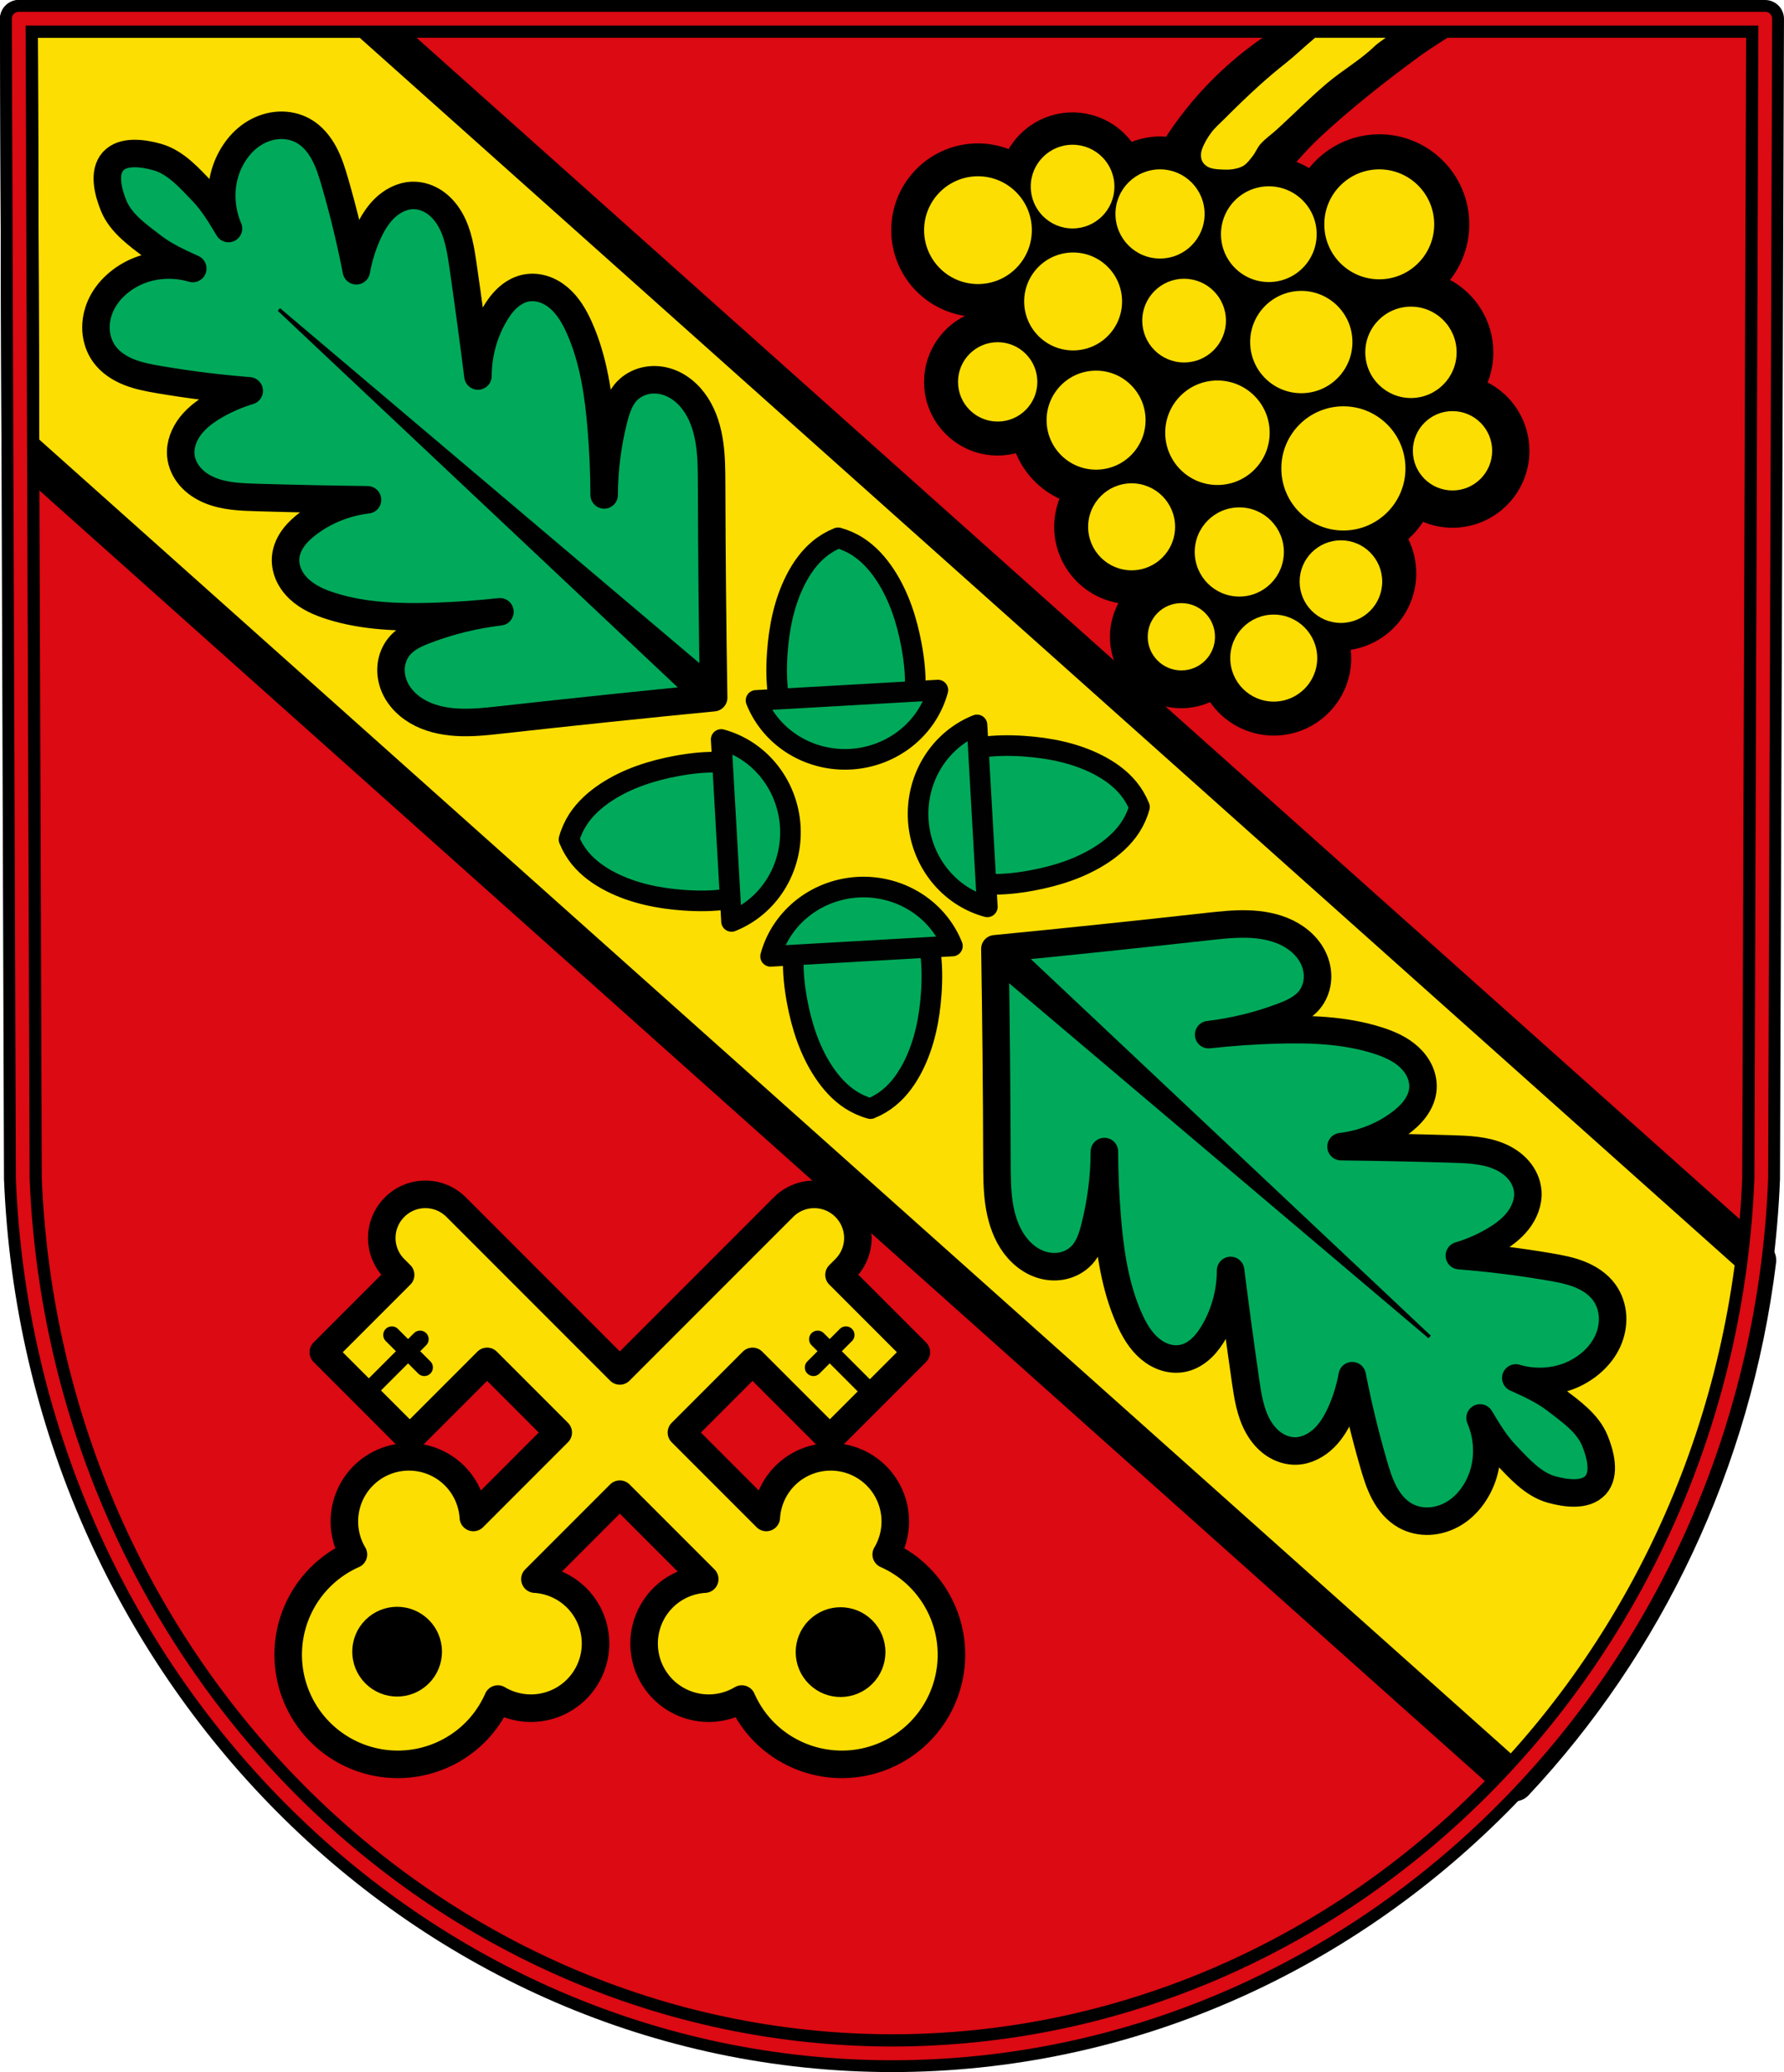 <?xml version="1.0" encoding="UTF-8" standalone="no"?>
<!-- Created with Inkscape (http://www.inkscape.org/) -->

<svg
   xmlns:dc="http://purl.org/dc/elements/1.1/"
   xmlns:cc="http://creativecommons.org/ns#"
   xmlns:rdf="http://www.w3.org/1999/02/22-rdf-syntax-ns#"
   xmlns:svg="http://www.w3.org/2000/svg"
   xmlns="http://www.w3.org/2000/svg"
   xmlns:sodipodi="http://sodipodi.sourceforge.net/DTD/sodipodi-0.dtd"
   xmlns:inkscape="http://www.inkscape.org/namespaces/inkscape"
   width="137.357mm"
   height="159.451mm"
   viewBox="0 0 137.357 159.451"
   version="1.1"
   id="svg8"
   inkscape:version="0.92.5 (2060ec1f9f, 2020-04-08)"
   sodipodi:docname="AUT Horitschon COA.svg">
  <defs
     id="defs2">
    <inkscape:path-effect
       effect="spiro"
       id="path-effect1227"
       is_visible="true" />
    <inkscape:path-effect
       effect="spiro"
       id="path-effect1222"
       is_visible="true" />
    <inkscape:path-effect
       effect="spiro"
       id="path-effect1201"
       is_visible="true" />
    <inkscape:path-effect
       effect="spiro"
       id="path-effect1111"
       is_visible="true" />
    <inkscape:path-effect
       effect="spiro"
       id="path-effect1111-3"
       is_visible="true" />
    <inkscape:path-effect
       effect="spiro"
       id="path-effect1201-4"
       is_visible="true" />
  </defs>
  <sodipodi:namedview
     id="base"
     pagecolor="#ffffff"
     bordercolor="#666666"
     borderopacity="1.0"
     inkscape:pageopacity="0.0"
     inkscape:pageshadow="2"
     inkscape:zoom="1.3158534"
     inkscape:cx="259.5716"
     inkscape:cy="301.32537"
     inkscape:document-units="mm"
     inkscape:current-layer="layer1"
     showgrid="false"
     inkscape:window-width="1920"
     inkscape:window-height="1046"
     inkscape:window-x="-11"
     inkscape:window-y="-11"
     inkscape:window-maximized="1"
     inkscape:snap-nodes="false"
     fit-margin-top="0"
     fit-margin-left="0"
     fit-margin-right="0"
     fit-margin-bottom="0"
     showguides="false"
     inkscape:snap-midpoints="true"
     inkscape:snap-smooth-nodes="true" />
  <g
     inkscape:label="Ebene 1"
     inkscape:groupmode="layer"
     id="layer1"
     transform="translate(7.268,-100.93)">
    <path
       style="fill:#db0a13;fill-opacity:1;fill-rule:evenodd;stroke:none;stroke-width:1.323;stroke-linecap:round;stroke-linejoin:round;stroke-miterlimit:4;stroke-dasharray:none;stroke-opacity:1"
       inkscape:connector-curvature="0"
       d="m 128.633,102.385 -0.307,89.247 c -1.496,37.541 -31.062,67.273 -66.916,67.294 -35.822,-0.046 -65.398,-29.789 -66.916,-67.294 l -0.307,-89.247 H 61.408 Z"
       id="path10563-0-6-2-5-5"
       sodipodi:nodetypes="ccccccc" />
    <path
       style="opacity:1;fill:#fcde02;fill-opacity:1;fill-rule:evenodd;stroke:#000000;stroke-width:8;stroke-linecap:round;stroke-linejoin:round;stroke-miterlimit:4;stroke-dasharray:none;stroke-opacity:1;paint-order:markers fill stroke"
       d="m 120.598,343.83 c -3.236,-1e-5 -6.472,1.24 -8.951,3.719 -4.958,4.958 -4.956,12.942 0.002,17.9 l 1.754,1.754 -22.463,22.463 25.131,25.131 22.463,-22.463 20.658,20.658 -24.656,24.656 a 18.776,18.776 0 0 0 -5.439,-12.102 18.776,18.776 0 0 0 -26.553,0 18.776,18.776 0 0 0 -2.85,22.848 31.838,31.838 0 0 0 -9.629,6.598 31.838,31.838 0 0 0 0,45.025 31.838,31.838 0 0 0 45.027,0 31.838,31.838 0 0 0 6.566,-9.633 18.776,18.776 0 0 0 22.879,-2.844 18.776,18.776 0 0 0 0,-26.553 18.776,18.776 0 0 0 -12.109,-5.432 l 24.664,-24.664 24.666,24.664 a 18.776,18.776 0 0 0 -12.111,5.432 18.776,18.776 0 0 0 0,26.553 18.776,18.776 0 0 0 22.879,2.844 31.838,31.838 0 0 0 6.568,9.633 31.838,31.838 0 0 0 45.025,0 31.838,31.838 0 0 0 0,-45.025 31.838,31.838 0 0 0 -9.627,-6.598 18.776,18.776 0 0 0 -2.85,-22.848 18.776,18.776 0 0 0 -26.553,0 18.776,18.776 0 0 0 -5.441,12.102 l -24.656,-24.656 20.658,-20.658 22.465,22.463 25.131,-25.131 -22.463,-22.463 1.754,-1.754 c 4.958,-4.958 4.958,-12.942 0,-17.9 -4.958,-4.958 -12.942,-4.958 -17.9,0 L 177.092,395.092 129.549,347.549 c -2.479,-2.479 -5.715,-3.719 -8.951,-3.719 z"
       transform="matrix(0.265,0,0,0.265,-6.475,101.724)"
       id="rect9433-2"
       inkscape:connector-curvature="0" />
    <path
       style="fill:none;stroke:#000000;stroke-width:1.323;stroke-linecap:round;stroke-linejoin:round;stroke-miterlimit:4;stroke-dasharray:none;stroke-opacity:1"
       d="m 22.9,203.658 2.501,2.501"
       id="path9437-8"
       inkscape:connector-curvature="0" />
    <path
       style="fill:none;stroke:#000000;stroke-width:1.323;stroke-linecap:round;stroke-linejoin:round;stroke-miterlimit:4;stroke-dasharray:none;stroke-opacity:1"
       d="m 25.075,203.984 -3.86,3.86"
       id="path9437-6-9"
       inkscape:connector-curvature="0" />
    <circle
       style="opacity:1;fill:#000000;fill-opacity:1;fill-rule:evenodd;stroke:#000000;stroke-width:2.117;stroke-linecap:round;stroke-linejoin:round;stroke-miterlimit:4;stroke-dasharray:none;stroke-opacity:1;paint-order:markers fill stroke"
       id="path879-6-1-4"
       cx="-120.642"
       cy="201.889"
       r="2.396"
       transform="rotate(-45)" />
    <path
       style="fill:none;stroke:#000000;stroke-width:1.323;stroke-linecap:round;stroke-linejoin:round;stroke-miterlimit:4;stroke-dasharray:none;stroke-opacity:1"
       d="m 57.862,203.658 -2.501,2.501"
       id="path9437-9-6"
       inkscape:connector-curvature="0" />
    <path
       style="fill:none;stroke:#000000;stroke-width:1.323;stroke-linecap:round;stroke-linejoin:round;stroke-miterlimit:4;stroke-dasharray:none;stroke-opacity:1"
       d="m 55.687,203.984 3.86,3.86"
       id="path9437-6-7-3"
       inkscape:connector-curvature="0" />
    <circle
       style="opacity:1;fill:#000000;fill-opacity:1;fill-rule:evenodd;stroke:#000000;stroke-width:2.117;stroke-linecap:round;stroke-linejoin:round;stroke-miterlimit:4;stroke-dasharray:none;stroke-opacity:1;paint-order:markers fill stroke"
       id="path879-6-1-7-8"
       cx="-177.749"
       cy="144.782"
       r="2.396"
       transform="matrix(-0.707,-0.707,-0.707,0.707,0,0)" />
    <g
       id="g1152" />
    <g
       transform="rotate(-45,602.118,512.364)"
       id="g1239"
       style="stroke:#f7ef00;stroke-opacity:1" />
    <g
       id="g1290"
       transform="translate(-0.162)">
      <g
         style="stroke:#f7ef00;stroke-opacity:1"
         id="g1239-9"
         transform="matrix(-0.707,-0.707,-0.707,0.707,1261.718,575.829)" />
    </g>
    <path
       style="opacity:1;fill:#fcde02;fill-opacity:1;fill-rule:evenodd;stroke:#000000;stroke-width:11;stroke-linecap:round;stroke-linejoin:round;stroke-miterlimit:4;stroke-dasharray:none;stroke-opacity:1;paint-order:markers fill stroke"
       d="M 2.5,2.5 2.93,127.125 437.098,514.57 c 37.624,-40.149 63.218,-92.8 70.48,-151.607 L 103.646,2.5 Z"
       transform="matrix(0.265,0,0,0.265,-6.475,101.724)"
       id="rect1101"
       inkscape:connector-curvature="0" />
    <path
       sodipodi:nodetypes="aaacacscsccssccsccsccccccccssccscccsccscccccsccccccsccssccccscacaaa"
       inkscape:connector-curvature="0"
       id="path1109"
       d="m 1.431,113.346 c -0.768,0.861 -0.373,2.376 0.057,3.424 0.558,1.361 1.884,2.276 3.049,3.165 0.916,0.699 1.985,1.18 3.037,1.659 -1.385,-0.421 -2.958,-0.347 -4.281,0.219 -1.175,0.503 -2.272,1.436 -2.807,2.635 -0.268,0.599 -0.4,1.259 -0.36,1.908 0.04,0.649 0.253,1.286 0.629,1.809 0.468,0.651 1.166,1.105 1.912,1.402 0.746,0.296 1.543,0.445 2.337,0.58 2.289,0.389 4.597,0.676 6.916,0.86 -0.901,0.27 -1.773,0.645 -2.592,1.116 -0.712,0.409 -1.394,0.9 -1.904,1.546 -0.51,0.646 -0.838,1.463 -0.774,2.274 0.049,0.617 0.322,1.201 0.724,1.664 0.401,0.463 0.925,0.809 1.491,1.046 1.132,0.476 2.399,0.524 3.634,0.56 2.842,0.085 5.685,0.144 8.529,0.178 -1.615,0.189 -3.191,0.799 -4.51,1.776 -0.43,0.319 -0.837,0.678 -1.16,1.106 -0.323,0.428 -0.56,0.929 -0.624,1.458 -0.058,0.474 0.026,0.958 0.212,1.392 0.187,0.434 0.475,0.819 0.818,1.141 0.686,0.644 1.577,1.028 2.478,1.312 2.526,0.795 5.233,0.879 7.897,0.794 1.697,-0.054 3.393,-0.174 5.083,-0.36 -1.932,0.228 -3.842,0.694 -5.672,1.384 -0.769,0.29 -1.555,0.642 -2.08,1.279 -0.339,0.411 -0.547,0.923 -0.612,1.448 -0.064,0.525 0.013,1.06 0.203,1.547 0.38,0.975 1.195,1.731 2.133,2.188 0.937,0.457 1.992,0.639 3.042,0.668 1.049,0.029 2.1,-0.089 3.146,-0.206 5.429,-0.604 10.862,-1.171 16.297,-1.701 -0.089,-5.46 -0.142,-10.922 -0.157,-16.385 -0.003,-1.053 -0.005,-2.11 -0.153,-3.149 -0.148,-1.039 -0.448,-2.068 -1.008,-2.947 -0.561,-0.88 -1.404,-1.604 -2.416,-1.871 -0.506,-0.133 -1.047,-0.15 -1.561,-0.026 -0.514,0.124 -0.999,0.389 -1.369,0.772 -0.574,0.594 -0.834,1.415 -1.035,2.212 -0.478,1.896 -0.724,3.846 -0.731,5.792 -0.007,-1.701 -0.08,-3.399 -0.219,-5.091 -0.217,-2.657 -0.608,-5.337 -1.684,-7.756 -0.384,-0.863 -0.867,-1.704 -1.584,-2.313 -0.359,-0.305 -0.774,-0.547 -1.226,-0.683 -0.452,-0.136 -0.942,-0.164 -1.407,-0.053 -0.518,0.124 -0.989,0.416 -1.378,0.785 -0.389,0.369 -0.699,0.814 -0.967,1.278 -0.821,1.421 -1.248,3.057 -1.253,4.683 -0.357,-2.822 -0.737,-5.64 -1.144,-8.454 -0.177,-1.223 -0.368,-2.476 -0.969,-3.547 -0.3,-0.535 -0.703,-1.017 -1.208,-1.364 -0.505,-0.346 -1.117,-0.552 -1.735,-0.53 -0.813,0.028 -1.589,0.447 -2.172,1.027 -0.584,0.58 -0.994,1.313 -1.32,2.067 -0.375,0.867 -0.649,1.776 -0.815,2.702 -0.445,-2.283 -0.992,-4.543 -1.639,-6.773 -0.224,-0.774 -0.462,-1.549 -0.841,-2.257 -0.379,-0.708 -0.91,-1.35 -1.609,-1.741 -0.562,-0.314 -1.219,-0.454 -1.868,-0.42 -0.649,0.034 -1.29,0.24 -1.855,0.574 -1.13,0.668 -1.933,1.863 -2.3,3.088 -0.413,1.379 -0.307,2.95 0.268,4.278 -0.595,-0.991 -1.194,-1.998 -1.992,-2.829 -1.015,-1.056 -2.075,-2.27 -3.49,-2.67 -1.09,-0.308 -2.641,-0.529 -3.409,0.332 z"
       style="fill:#00aa5a;fill-opacity:1;stroke:#000000;stroke-width:2.117;stroke-linecap:round;stroke-linejoin:round;stroke-miterlimit:4;stroke-dasharray:none;stroke-opacity:1" />
    <path
       inkscape:connector-curvature="0"
       id="path1132"
       d="m 14.207,124.747 31.196,29.356 2.275,0.513 -0.768,-2.203 z"
       style="fill:#000000;stroke:#000000;stroke-width:0.265px;stroke-linecap:butt;stroke-linejoin:miter;stroke-opacity:1" />
    <path
       style="fill:#00aa5a;fill-opacity:1;stroke:#000000;stroke-width:2.117;stroke-linecap:round;stroke-linejoin:round;stroke-miterlimit:4;stroke-dasharray:none;stroke-opacity:1"
       d="m 115.579,215.21 c -0.768,0.861 -2.319,0.64 -3.409,0.332 -1.415,-0.4 -2.475,-1.614 -3.49,-2.67 -0.798,-0.831 -1.398,-1.838 -1.992,-2.829 0.575,1.328 0.68,2.899 0.268,4.278 -0.367,1.225 -1.169,2.42 -2.3,3.088 -0.565,0.334 -1.206,0.54 -1.855,0.574 -0.649,0.034 -1.306,-0.106 -1.868,-0.42 -0.7,-0.391 -1.231,-1.033 -1.609,-1.741 -0.379,-0.708 -0.617,-1.483 -0.841,-2.257 -0.646,-2.23 -1.193,-4.491 -1.638,-6.774 -0.166,0.926 -0.44,1.835 -0.815,2.702 -0.326,0.754 -0.737,1.487 -1.32,2.067 -0.584,0.58 -1.359,0.998 -2.172,1.027 -0.618,0.022 -1.23,-0.184 -1.735,-0.53 -0.505,-0.346 -0.908,-0.828 -1.209,-1.363 -0.601,-1.071 -0.792,-2.324 -0.969,-3.547 -0.406,-2.814 -0.787,-5.632 -1.144,-8.454 -0.005,1.626 -0.432,3.261 -1.253,4.683 -0.268,0.464 -0.578,0.909 -0.967,1.278 -0.389,0.369 -0.86,0.662 -1.378,0.785 -0.464,0.111 -0.955,0.083 -1.407,-0.053 -0.452,-0.136 -0.867,-0.379 -1.226,-0.683 -0.717,-0.609 -1.201,-1.45 -1.584,-2.313 -1.076,-2.419 -1.467,-5.099 -1.684,-7.756 -0.138,-1.692 -0.212,-3.391 -0.219,-5.091 -0.007,1.946 -0.254,3.896 -0.732,5.793 -0.201,0.797 -0.461,1.618 -1.035,2.212 -0.37,0.383 -0.855,0.649 -1.369,0.772 -0.514,0.124 -1.055,0.107 -1.561,-0.026 -1.012,-0.267 -1.855,-0.991 -2.416,-1.871 -0.56,-0.879 -0.86,-1.907 -1.008,-2.946 -0.148,-1.039 -0.149,-2.097 -0.152,-3.15 -0.015,-5.463 -0.068,-10.924 -0.157,-16.385 5.435,-0.53 10.868,-1.097 16.297,-1.702 1.047,-0.116 2.097,-0.234 3.146,-0.205 1.049,0.029 2.106,0.211 3.042,0.667 0.938,0.457 1.753,1.213 2.133,2.188 0.19,0.487 0.267,1.023 0.203,1.547 -0.064,0.525 -0.273,1.037 -0.612,1.448 -0.525,0.637 -1.312,0.99 -2.081,1.279 -1.83,0.69 -3.739,1.155 -5.672,1.383 1.69,-0.186 3.386,-0.306 5.083,-0.36 2.665,-0.085 5.371,-0.001 7.897,0.794 0.901,0.284 1.791,0.668 2.478,1.312 0.343,0.322 0.631,0.707 0.818,1.141 0.187,0.434 0.27,0.918 0.212,1.392 -0.064,0.528 -0.301,1.03 -0.624,1.458 -0.323,0.428 -0.73,0.787 -1.16,1.106 -1.319,0.977 -2.895,1.586 -4.51,1.776 2.844,0.035 5.688,0.093 8.53,0.178 1.235,0.037 2.502,0.085 3.634,0.561 0.566,0.238 1.09,0.583 1.492,1.046 0.401,0.463 0.675,1.047 0.724,1.664 0.064,0.811 -0.264,1.629 -0.774,2.275 -0.51,0.646 -1.192,1.136 -1.904,1.546 -0.819,0.471 -1.691,0.846 -2.592,1.116 2.319,0.184 4.627,0.471 6.915,0.86 0.794,0.135 1.592,0.284 2.338,0.58 0.746,0.296 1.445,0.751 1.912,1.402 0.376,0.523 0.589,1.159 0.629,1.809 0.04,0.649 -0.092,1.309 -0.36,1.908 -0.535,1.199 -1.632,2.132 -2.807,2.635 -1.323,0.566 -2.896,0.64 -4.281,0.219 1.052,0.478 2.121,0.96 3.037,1.659 1.164,0.889 2.491,1.804 3.049,3.165 0.43,1.048 0.825,2.564 0.056,3.425 z"
       id="path1109-2"
       inkscape:connector-curvature="0"
       sodipodi:nodetypes="aaacacscsccssccsccsccccccccssccscccsccscccccsccccccsccssccccscacaaa" />
    <path
       style="fill:#000000;stroke:#000000;stroke-width:0.265px;stroke-linecap:butt;stroke-linejoin:miter;stroke-opacity:1"
       d="m 102.803,203.808 -32.703,-27.667 -0.768,-2.203 2.275,0.513 z"
       id="path1132-8"
       inkscape:connector-curvature="0" />
    <path
       style="fill:#00aa5a;fill-opacity:1;stroke:#000100;stroke-width:1.587;stroke-linecap:round;stroke-linejoin:round;stroke-miterlimit:4;stroke-dasharray:none;stroke-opacity:1"
       d="m 36.544,165.526 c 0.208,0.52 0.498,1.01 0.857,1.447 0.635,0.772 1.476,1.367 2.379,1.827 1.732,0.88 3.693,1.274 5.648,1.407 1.111,0.076 2.234,0.071 3.335,-0.096 0.782,-0.119 1.552,-0.319 2.29,-0.597 l -0.273,-4.797 -0.273,-4.796 c -0.765,-0.192 -1.552,-0.304 -2.343,-0.334 -1.113,-0.042 -2.229,0.081 -3.325,0.282 -1.927,0.355 -3.831,0.968 -5.452,2.039 -0.846,0.559 -1.614,1.246 -2.157,2.085 -0.307,0.474 -0.54,0.993 -0.688,1.534 z"
       id="path1199"
       inkscape:connector-curvature="0" />
    <path
       style="opacity:1;fill:#00aa5a;fill-opacity:1;fill-rule:evenodd;stroke:#000100;stroke-width:1.587;stroke-linecap:round;stroke-linejoin:round;stroke-miterlimit:4;stroke-dasharray:none;stroke-opacity:1;paint-order:markers fill stroke"
       d="m 49.055,171.834 a 7.371,7.105 86.745 0 0 4.525,-7.276 7.371,7.105 86.745 0 0 -5.321,-6.723 z"
       id="path1222"
       inkscape:connector-curvature="0" />
    <path
       style="fill:#00aa5a;fill-opacity:1;stroke:#000100;stroke-width:1.587;stroke-linecap:round;stroke-linejoin:round;stroke-miterlimit:4;stroke-dasharray:none;stroke-opacity:1"
       d="m 57.256,142.317 c 0.541,0.148 1.06,0.38 1.535,0.688 0.839,0.543 1.526,1.311 2.085,2.157 1.071,1.621 1.684,3.525 2.039,5.452 0.202,1.096 0.324,2.211 0.282,3.325 -0.029,0.791 -0.141,1.578 -0.334,2.343 l -4.797,0.273 -4.796,0.273 c -0.278,-0.738 -0.478,-1.508 -0.597,-2.29 -0.167,-1.102 -0.172,-2.224 -0.096,-3.335 0.134,-1.955 0.527,-3.916 1.407,-5.648 0.459,-0.903 1.055,-1.745 1.827,-2.379 0.436,-0.359 0.926,-0.649 1.446,-0.857 z"
       id="path1199-2"
       inkscape:connector-curvature="0" />
    <path
       style="opacity:1;fill:#00aa5a;fill-opacity:1;fill-rule:evenodd;stroke:#000100;stroke-width:1.587;stroke-linecap:round;stroke-linejoin:round;stroke-miterlimit:4;stroke-dasharray:none;stroke-opacity:1;paint-order:markers fill stroke"
       d="m 64.942,154.032 a 7.105,7.371 86.745 0 1 -6.717,5.32 7.105,7.371 86.745 0 1 -7.283,-4.524 z"
       id="path1222-1"
       inkscape:connector-curvature="0" />
    <path
       style="fill:#00aa5a;fill-opacity:1;stroke:#000100;stroke-width:1.587;stroke-linecap:round;stroke-linejoin:round;stroke-miterlimit:4;stroke-dasharray:none;stroke-opacity:1"
       d="m 80.465,163.029 c -0.148,0.541 -0.38,1.06 -0.688,1.535 -0.543,0.839 -1.311,1.526 -2.157,2.085 -1.621,1.071 -3.525,1.684 -5.452,2.039 -1.096,0.202 -2.211,0.324 -3.325,0.282 -0.791,-0.029 -1.578,-0.141 -2.343,-0.334 l -0.273,-4.797 -0.273,-4.796 c 0.738,-0.278 1.508,-0.478 2.29,-0.597 1.102,-0.167 2.224,-0.172 3.335,-0.096 1.955,0.134 3.916,0.527 5.648,1.407 0.903,0.459 1.745,1.055 2.379,1.827 0.359,0.436 0.649,0.926 0.857,1.446 z"
       id="path1199-2-6"
       inkscape:connector-curvature="0" />
    <path
       style="opacity:1;fill:#00aa5a;fill-opacity:1;fill-rule:evenodd;stroke:#000100;stroke-width:1.587;stroke-linecap:round;stroke-linejoin:round;stroke-miterlimit:4;stroke-dasharray:none;stroke-opacity:1;paint-order:markers fill stroke"
       d="m 68.75,170.714 a 7.371,7.105 86.745 0 1 -5.32,-6.717 7.371,7.105 86.745 0 1 4.524,-7.283 z"
       id="path1222-1-3"
       inkscape:connector-curvature="0" />
    <path
       style="fill:#00aa5a;fill-opacity:1;stroke:#000100;stroke-width:1.587;stroke-linecap:round;stroke-linejoin:round;stroke-miterlimit:4;stroke-dasharray:none;stroke-opacity:1"
       d="m 59.754,186.238 c 0.52,-0.208 1.01,-0.498 1.447,-0.857 0.772,-0.635 1.367,-1.476 1.827,-2.379 0.88,-1.732 1.274,-3.693 1.407,-5.648 0.076,-1.111 0.071,-2.234 -0.096,-3.335 -0.119,-0.782 -0.319,-1.552 -0.597,-2.29 l -4.797,0.273 -4.796,0.273 c -0.192,0.765 -0.304,1.552 -0.334,2.343 -0.041,1.113 0.081,2.229 0.282,3.325 0.355,1.927 0.968,3.831 2.039,5.452 0.559,0.846 1.246,1.614 2.085,2.157 0.474,0.307 0.993,0.54 1.534,0.688 z"
       id="path1199-2-6-9"
       inkscape:connector-curvature="0" />
    <path
       style="opacity:1;fill:#00aa5a;fill-opacity:1;fill-rule:evenodd;stroke:#000100;stroke-width:1.587;stroke-linecap:round;stroke-linejoin:round;stroke-miterlimit:4;stroke-dasharray:none;stroke-opacity:1;paint-order:markers fill stroke"
       d="m 66.062,173.727 a 7.105,7.371 86.745 0 0 -7.276,-4.525 7.105,7.371 86.745 0 0 -6.723,5.321 z"
       id="path1222-1-3-1"
       inkscape:connector-curvature="0" />
    <path
       inkscape:connector-curvature="0"
       style="opacity:1;fill:#000000;fill-opacity:1;fill-rule:evenodd;stroke:#000000;stroke-width:0.265;stroke-linecap:round;stroke-linejoin:round;stroke-miterlimit:4;stroke-dasharray:none;stroke-opacity:1;paint-order:markers fill stroke"
       d="m 91.331,103.092 c -2.343,1.426 -4.471,3.206 -6.289,5.261 -0.899,1.016 -1.722,2.099 -2.461,3.237 -0.176,-0.016 -0.353,-0.027 -0.532,-0.027 -0.765,0.002 -1.523,0.154 -2.229,0.449 -1.048,-1.443 -2.722,-2.297 -4.505,-2.3 -2.019,10e-4 -3.879,1.093 -4.865,2.854 -0.77,-0.308 -1.591,-0.467 -2.42,-0.469 -3.615,2e-4 -6.546,2.931 -6.546,6.546 0.003,3.417 2.634,6.257 6.04,6.521 -2.119,0.832 -3.512,2.876 -3.512,5.152 -1.5e-5,3.058 2.479,5.536 5.536,5.536 0.501,1e-5 0.999,-0.068 1.482,-0.202 0.63,1.604 1.868,2.895 3.444,3.593 -0.293,0.706 -0.444,1.463 -0.444,2.227 0.004,2.906 2.146,5.365 5.023,5.768 -0.476,0.817 -0.728,1.746 -0.73,2.692 4.2e-5,2.964 2.403,5.368 5.368,5.368 0.78,-0.002 1.551,-0.174 2.258,-0.504 1.079,1.628 2.902,2.608 4.856,2.609 3.22,-3e-5 5.831,-2.61 5.831,-5.831 -0.002,-0.251 -0.021,-0.502 -0.056,-0.751 2.896,-0.384 5.061,-2.852 5.064,-5.773 -2.7e-4,-0.926 -0.221,-1.839 -0.645,-2.663 0.481,-0.429 0.904,-0.921 1.255,-1.462 0.73,0.319 1.518,0.485 2.314,0.486 3.197,-1.8e-4 5.788,-2.592 5.788,-5.788 -0.003,-2.212 -1.266,-4.228 -3.254,-5.197 0.314,-0.754 0.476,-1.563 0.476,-2.38 -0.003,-2.337 -1.318,-4.475 -3.403,-5.531 1.002,-1.216 1.55,-2.742 1.551,-4.318 -1.2e-4,-3.755 -3.044,-6.798 -6.799,-6.799 -2.103,0.003 -4.087,0.98 -5.372,2.645 -0.388,-0.248 -0.802,-0.445 -1.233,-0.594 0.646,-0.739 1.312,-1.464 2.033,-2.129 2.376,-2.192 4.921,-4.204 7.53,-6.113 1.042,-0.762 2.284,-1.51 3.237,-2.125 z"
       id="path1478-3"
       sodipodi:nodetypes="ccccccccccccccccccccccccccccccccccaacc" />
    <path
       inkscape:connector-curvature="0"
       style="opacity:1;fill:#fcde02;fill-opacity:1;fill-rule:evenodd;stroke:none;stroke-width:0.265;stroke-linecap:round;stroke-linejoin:round;stroke-miterlimit:4;stroke-dasharray:none;stroke-opacity:1;paint-order:markers fill stroke"
       d="m 96.936,102.386 c -0.143,0.164 -0.447,-0.03 -0.652,0.045 -1.784,0.656 -3.098,2.205 -4.59,3.382 -0.663,0.523 -1.307,1.068 -1.935,1.632 -0.954,0.858 -1.875,1.753 -2.782,2.661 -0.34,0.34 -0.711,0.656 -0.996,1.043 -0.284,0.385 -0.535,0.804 -0.697,1.255 -0.052,0.145 -0.083,0.301 -0.083,0.455 7.8e-5,0.153 0.019,0.313 0.083,0.452 0.062,0.135 0.165,0.254 0.281,0.348 0.116,0.095 0.256,0.162 0.399,0.207 0.286,0.089 0.593,0.098 0.892,0.111 0.28,0.012 0.565,0.019 0.841,-0.033 0.274,-0.051 0.557,-0.119 0.792,-0.27 0.29,-0.187 0.495,-0.483 0.707,-0.755 0.213,-0.274 0.337,-0.613 0.563,-0.877 0.36,-0.422 0.831,-0.736 1.242,-1.109 1.305,-1.184 2.541,-2.444 3.886,-3.583 1.184,-1.003 2.556,-1.781 3.674,-2.857 0.595,-0.573 1.934,-1.144 1.596,-1.898 -0.353,-0.786 -1.729,0.032 -2.585,-0.072 -0.215,-0.026 -0.471,-0.279 -0.635,-0.137 -8e-6,1e-5 8e-6,2e-5 2e-6,3e-5 z m -21.622,9.682 c -1.779,8e-5 -3.221,1.442 -3.221,3.221 7.4e-5,1.779 1.442,3.221 3.221,3.221 1.779,-8e-5 3.221,-1.442 3.221,-3.221 -7.4e-5,-1.779 -1.442,-3.221 -3.221,-3.221 z m 6.734,1.894 c -1.895,-1.4e-4 -3.432,1.536 -3.432,3.431 -1.41e-4,1.895 1.536,3.432 3.432,3.432 1.895,-1.4e-4 3.431,-1.537 3.431,-3.432 -1.46e-4,-1.895 -1.536,-3.431 -3.431,-3.431 z m 16.878,0 c -2.337,1e-5 -4.231,1.894 -4.231,4.231 1.1e-5,2.337 1.894,4.231 4.231,4.231 2.337,-1e-5 4.231,-1.894 4.231,-4.231 0,-2.337 -1.894,-4.231 -4.231,-4.231 z m -30.897,0.533 c -2.29,3e-5 -4.147,1.857 -4.147,4.147 3.7e-5,2.29 1.857,4.147 4.147,4.147 2.291,2.5e-4 4.148,-1.857 4.148,-4.147 -4e-5,-2.291 -1.857,-4.147 -4.148,-4.147 z m 22.395,0.772 c -2.035,5e-5 -3.684,1.649 -3.684,3.684 5.6e-5,2.035 1.649,3.684 3.684,3.684 2.035,-6e-5 3.684,-1.649 3.684,-3.684 -5.5e-5,-2.035 -1.649,-3.684 -3.684,-3.684 z m -15.068,5.093 c -2.081,3e-5 -3.768,1.687 -3.768,3.768 2.5e-5,2.081 1.687,3.768 3.768,3.768 2.081,-3e-5 3.768,-1.687 3.768,-3.768 -3e-5,-2.081 -1.687,-3.768 -3.768,-3.768 z m 8.544,2.021 c -1.779,7e-5 -3.221,1.442 -3.221,3.221 7.6e-5,1.779 1.442,3.221 3.221,3.221 1.779,2.1e-4 3.221,-1.442 3.222,-3.221 -7.6e-5,-1.779 -1.442,-3.221 -3.222,-3.221 z m 9.024,0.934 c -2.174,-3e-5 -3.937,1.763 -3.937,3.937 -3.1e-5,2.174 1.763,3.937 3.937,3.937 2.174,3e-5 3.937,-1.763 3.937,-3.937 3.1e-5,-2.174 -1.763,-3.937 -3.937,-3.937 z m 8.443,1.212 c -1.942,-1.8e-4 -3.516,1.574 -3.516,3.516 1.16e-4,1.942 1.574,3.516 3.516,3.516 1.942,-1.1e-4 3.515,-1.574 3.516,-3.516 -1.1e-4,-1.942 -1.574,-3.515 -3.516,-3.516 z M 69.547,127.263 c -1.686,1.3e-4 -3.052,1.367 -3.053,3.053 -1.51e-4,1.686 1.367,3.053 3.053,3.053 1.686,1.5e-4 3.053,-1.367 3.053,-3.053 -1.32e-4,-1.686 -1.367,-3.053 -3.053,-3.053 z m 7.576,2.188 c -2.104,1.5e-4 -3.81,1.706 -3.81,3.811 1.56e-4,2.104 1.706,3.81 3.81,3.81 2.104,1.3e-4 3.81,-1.706 3.811,-3.81 1.3e-4,-2.105 -1.706,-3.811 -3.811,-3.811 z m 9.344,0.758 c -2.221,-6e-5 -4.021,1.8 -4.021,4.021 -6.4e-5,2.221 1.8,4.021 4.021,4.021 2.221,6e-5 4.021,-1.8 4.021,-4.021 5.9e-5,-2.221 -1.8,-4.021 -4.021,-4.021 z m 9.698,1.987 c -2.639,-4e-5 -4.778,2.139 -4.779,4.778 -3.7e-5,2.639 2.139,4.779 4.779,4.779 2.639,-2.5e-4 4.778,-2.14 4.778,-4.779 -2.5e-4,-2.639 -2.139,-4.778 -4.778,-4.778 z m 8.401,0.37 c -1.686,-1.5e-4 -3.053,1.367 -3.053,3.053 1.3e-4,1.686 1.367,3.053 3.053,3.053 1.686,-1.3e-4 3.052,-1.367 3.053,-3.053 1.5e-4,-1.686 -1.367,-3.053 -3.053,-3.053 z m -24.707,5.556 c -1.848,1.8e-4 -3.347,1.499 -3.347,3.347 -1.11e-4,1.849 1.498,3.347 3.347,3.348 1.849,1.1e-4 3.348,-1.499 3.348,-3.348 -1.7e-4,-1.849 -1.499,-3.347 -3.348,-3.347 z m 8.292,1.852 c -1.895,-1.4e-4 -3.432,1.536 -3.432,3.432 1.42e-4,1.895 1.537,3.431 3.432,3.431 1.895,-1.4e-4 3.431,-1.536 3.431,-3.431 1.4e-4,-1.895 -1.536,-3.432 -3.431,-3.432 z m 7.824,2.534 c -1.756,2.4e-4 -3.179,1.424 -3.179,3.179 -5.3e-5,1.756 1.423,3.179 3.179,3.179 1.756,6e-5 3.179,-1.423 3.179,-3.179 5.3e-5,-1.756 -1.423,-3.179 -3.179,-3.179 z m -12.286,4.832 c -1.43,1.5e-4 -2.589,1.159 -2.59,2.59 -1.33e-4,1.43 1.159,2.59 2.59,2.59 1.43,1.3e-4 2.59,-1.16 2.59,-2.59 -1.51e-4,-1.43 -1.16,-2.59 -2.59,-2.59 z m 7.113,0.884 c -1.849,-1.1e-4 -3.348,1.499 -3.348,3.348 1.74e-4,1.849 1.499,3.347 3.348,3.347 1.849,1.1e-4 3.347,-1.498 3.348,-3.347 1.14e-4,-1.849 -1.499,-3.348 -3.348,-3.348 z"
       id="path1478-96-4"
       sodipodi:nodetypes="aaaaaaaaaaaaaaaaaaaaaaacccccscscsccccccccccccccccccccccccccccccccccccccccccccccccccccccccccccccccccccccccccccccccccccc" />
    <g
       id="g1270">
      <path
         sodipodi:nodetypes="ccccccc"
         id="path10563-0-6-2-5"
         d="m 128.633,102.385 -0.307,89.247 c -1.496,37.541 -31.062,67.273 -66.916,67.294 -35.822,-0.046 -65.398,-29.789 -66.916,-67.294 l -0.307,-89.247 H 61.408 Z"
         inkscape:connector-curvature="0"
         style="fill:none;fill-rule:evenodd;stroke:#000000;stroke-width:2.91;stroke-linecap:round;stroke-linejoin:round;stroke-miterlimit:4;stroke-dasharray:none;stroke-opacity:1" />
      <path
         sodipodi:nodetypes="ccccccc"
         id="path10563-0-6-2-5-9"
         d="m 128.647,102.369 -0.307,89.265 c -1.497,37.549 -31.068,67.287 -66.929,67.308 -35.829,-0.046 -65.412,-29.795 -66.929,-67.308 L -5.827,102.369 H 61.408 Z"
         inkscape:connector-curvature="0"
         style="fill:none;fill-rule:evenodd;stroke:#db0a13;stroke-width:1.058;stroke-linecap:round;stroke-linejoin:round;stroke-miterlimit:4;stroke-dasharray:none;stroke-opacity:1" />
    </g>
  </g>
</svg>

